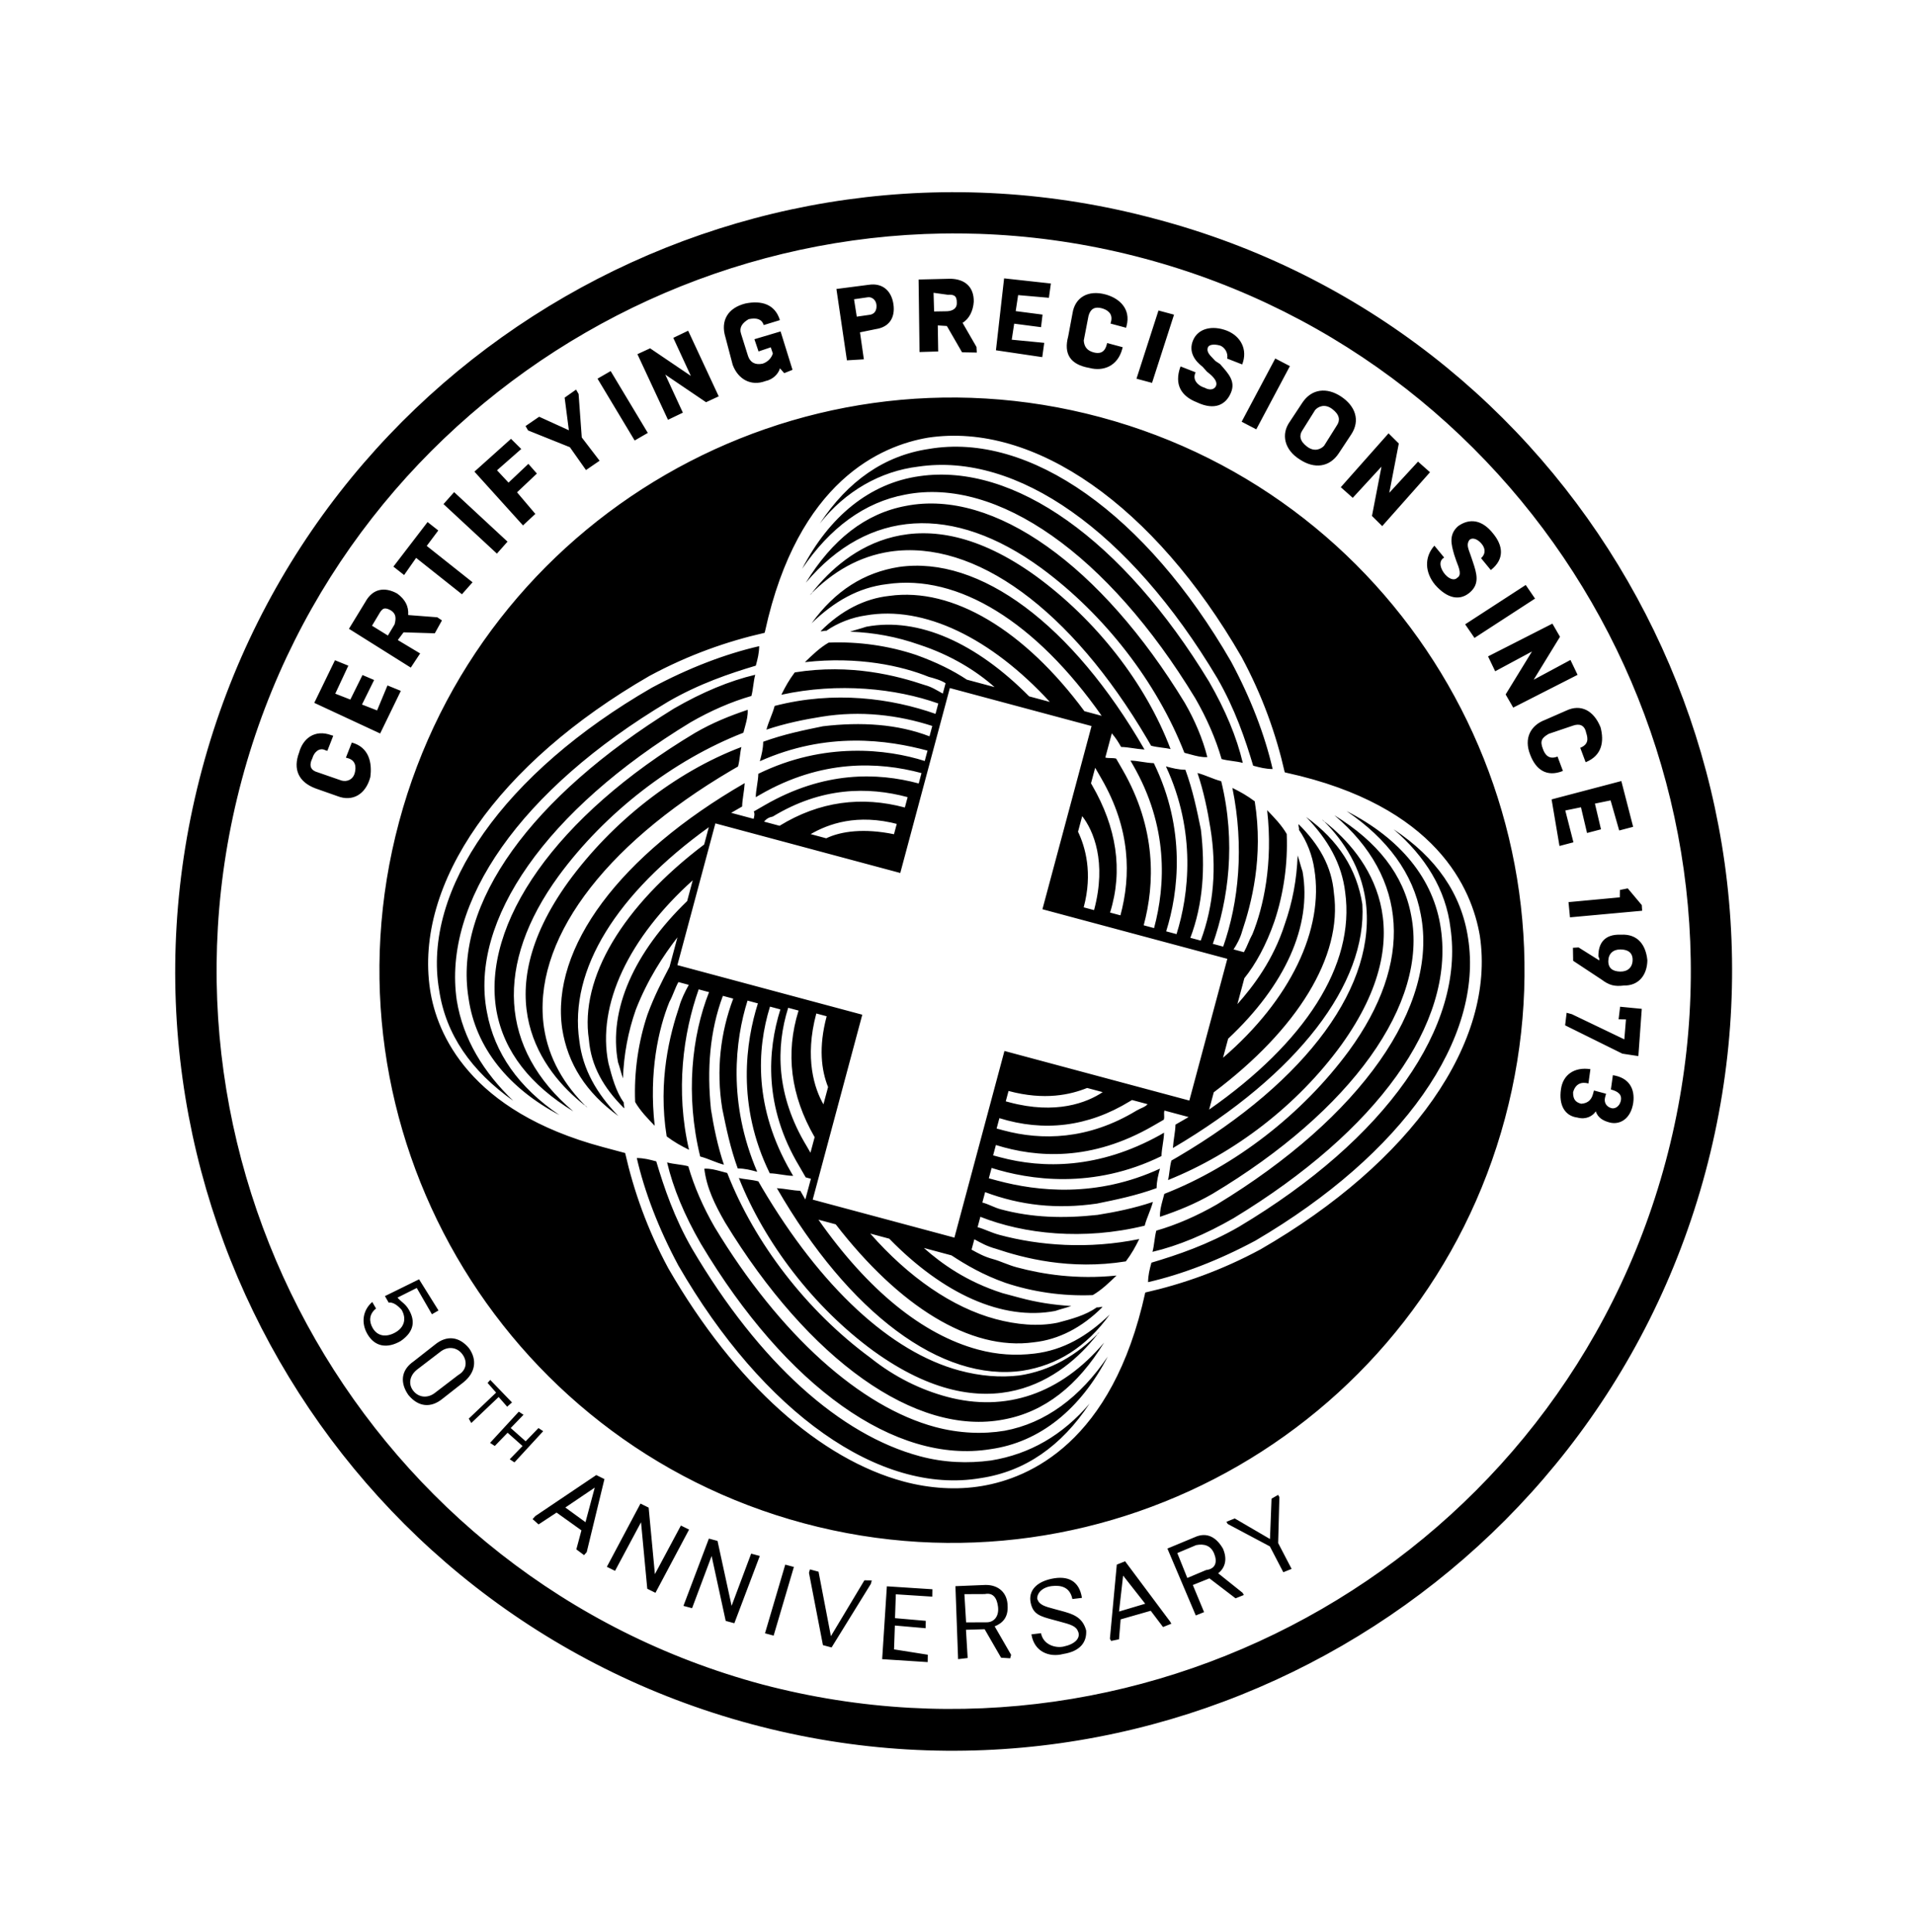 <svg height="108" viewBox="0 0 107 108" width="107" xmlns="http://www.w3.org/2000/svg"><path d="m19 69.701c.5.5.6 1.1 0 1.8-.6.6-1.3.7-1.9.1-.5-.5-.6-1.2-.2-1.8l.3.3c-.3.4-.2.8.1 1.1.4.4.9.3 1.3-.1.4-.4.4-.9 0-1.3-.3-.2-.6-.3-.8-.2l-.3-.3 1.6-1.4 1.5 1.4-.3.3-1.2-1.2-.9.8c.3.2.5.2.8.5zm-11.3-29.8-.1.9h.1c.5 0 .6.4.6.7 0 .4-.3.6-.6.6l-1.4-.1c-.4 0-.6-.2-.5-.7 0-.3.2-.7.6-.6h.1l.1-.9h-.1c-1-.1-1.5.6-1.5 1.4-.1 1 .4 1.6 1.4 1.7l1.3.1c.9.1 1.5-.5 1.5-1.5-.1-.8-.5-1.6-1.5-1.6zm.9-2.1-.9-.1.3-1.5-.7-.1-.3 1.5-.9-.1.3-1.7-.8-.1-.5 2.6 4 .7.5-2.6-.8-.1-.2 1.5zm1.9-5.9.3.1-.2.8-1.7.4-.2.5 1.4.4-.3.9-3.9-1.2.5-1.7c.2-.8.8-1.1 1.6-.9.5.2.8.5.9 1l1.6-.3zm-2.6.3c-.4-.1-.5 0-.6.4l-.2.7 1 .3.2-.7c0-.4-.1-.6-.4-.7zm.6-3.2 3 1.3.4-.8-3-1.3.4-1-.7-.3-1.2 2.9.7.3.4-1.1zm4.7-2.2-3.6-1.9-.4.8 3.6 1.9zm1.1-1.9-1.3-.9.8-1.3-.6-.4-.8 1.3-.8-.5 1-1.5-.7-.4-1.5 2.3 3.4 2.2zm.9-4.1 1.2 1 .6-.7-1.3-1-.8-2.3-.2-.2-.5.6.7 1.7-1.8-.3-.6.7.2.2 2.5.3zm4-1.9-2.9-2.8-.6.6 2.9 2.8zm1.6-1.6-1.5-1.8 2.6.9.6-.5-2.6-3.1-.7.6 1.5 1.8-2.6-.9-.6.5 2.6 3.1zm2-3.3c.5.7 1.3.9 2 .4.4-.2.6-.6.6-.9l.3.2.4-.3-1.2-1.9-1.3.8.4.6.6-.4.2.3c0 .2-.1.5-.4.7-.4.2-.7.1-.9-.2l-.7-1.1c-.2-.3-.1-.6.2-.9.4-.2.7-.2.9.1l.8-.5c-.5-.8-1.3-.8-2.1-.4-.9.5-1.1 1.3-.6 2.1l.8 1.4zm6.1-1.9-1.6-3.7 1.7-.7c.7-.3 1.3 0 1.6.7s.1 1.3-.6 1.6l-.8.4.6 1.4-.9.3zm-.1-2.5.7-.3c.2-.1.3-.3.2-.6s-.4-.4-.6-.3l-.7.3zm3.9 1-1.1-3.9 1.7-.5c.8-.2 1.4.1 1.6.9.1.5 0 1-.3 1.3l1.1 1.1.1.3-.8.2-1.2-1.2-.5.1.4 1.4-1.0.3zm-.1-3.4.3 1 .7-.2c.3-.1.5-.3.4-.6-.1-.4-.3-.4-.6-.3zm6.8 1.9-.1-.8-1.8.3-.1-.9 1.5-.2-.1-.7-1.5.2-.1-.9 1.7-.3-.1-.8-2.6.4.6 4zm2.7-.1c.8 0 1.5-.5 1.5-1.5v-.1h-.9v.1c0 .5-.3.6-.6.6-.4 0-.6-.2-.7-.5l-.1-1.4c0-.4.2-.6.6-.6.3 0 .7.1.7.6v.1h.9v-.1c0-1-.8-1.4-1.6-1.4-1 0-1.6.6-1.5 1.5l.1 1.3c0 1 .5 1.5 1.6 1.4zm3.8-4.1h-.9l-.2 4h.9zm2.5 4.4c1.1.2 1.6-.3 1.7-1s-.4-1-1-1.4l-.3-.1c-.3-.2-.6-.3-.6-.6 0-.2.3-.3.6-.3.3 0 .6.3.6.6l.9.1c.1-.9-.5-1.5-1.3-1.6-.9-.1-1.6.3-1.7 1s.4 1.1.9 1.3l.3.2c.5.2.7.4.7.6s-.2.4-.6.3c-.3 0-.8-.2-.7-.7l-.9-.1c-.1 1.1.5 1.6 1.4 1.7zm4.5-3.3-.9-.2-.9 3.9.9.2zm.8 3 .4-1.2c.3-.9 1.1-1.2 2-.9s1.4 1 1.1 1.9l-.4 1.2c-.3.9-1.1 1.2-2 .9-1-.3-1.4-1.1-1.1-1.9zm1.3 1.1c.5.2.8-.1.9-.3l.4-1.3c.1-.3 0-.6-.5-.8s-.8.1-.9.3l-.4 1.3c-.1.3 0 .6.5.8zm4.3 0 .2 2.8.7.4 1.8-3.6-.8-.4-1.1 2.1-.2-2.8-.7-.4-1.8 3.6.8.4zm4.6 5.6c.9.6 1.6.5 2-.1s.1-1.1-.3-1.7l-.2-.3c-.2-.3-.4-.5-.3-.8.1-.2.4-.2.7 0 .3.2.4.5.2.8l.7.5c.6-.8.3-1.5-.4-2-.8-.6-1.5-.5-2 .1-.4.6-.1 1.1.2 1.6l.2.3c.3.4.5.7.3.9-.1.2-.4.2-.7 0-.3-.2-.6-.6-.3-.9l-.7-.5c-.4.8-.1 1.6.6 2.1zm2.9 2.3 2.7-3-.7-.6-2.7 3zm1.6 1.5 1.7-1.6-.8 2.7.6.6 3-2.7-.6-.7-1.7 1.6.8-2.7-.6-.6-3 2.7zm3.4 1.9c-.7.5-.9 1.3-.3 2.1.5.7 1.2 1 2 .4l-.5-.7c-.4.3-.7.1-.9-.2-.3-.4-.2-.6.1-.9l1.2-.8c.3-.2.6-.2.8.2.2.3.3.6-.1.9l.5.7c.8-.6.7-1.4.3-2.1-.6-.8-1.4-1-2.1-.4zm2.6 6.6.7-.4-.9-1.6.8-.4.7 1.3.7-.4-.7-1.3.8-.4.9 1.5.7-.4-1.3-2.3-3.5 2zm5.3 2-1-.7-.4.2.1.4-2.7 1 .3.8 3.8-1.4zm-1.1 4.6-1.8-.6-.2-.7.3-.1 1.3.4c0-.067-.033-.133-.1-.2-.2-.7 0-1.3.9-1.5.9-.3 1.5.2 1.8 1 .2.8-.1 1.5-.9 1.7-.5.2-.8.2-1.3 0zm.1-1.1c.1.4.4.5.8.4s.6-.4.5-.8-.4-.5-.8-.4c-.4.1-.6.4-.5.8zm-26.6-7.8c-6.5-6.2-13.4-8.8-17.9-6.6-2.1 1-3.5 2.9-4.3 5.6 2.3-4.9 6.8-6.4 12.5-4.2 4.1 1.6 7.9 4.5 10.4 7.9h.4c.3 0 .6 0 .9-.1-.5-.9-1.2-1.8-2-2.6zm-35 26.6c-2.2-5.1.4-12.3 7.1-19.2 1.4-1.4 2.9-2.4 4.2-3.2 0-.4 0-.7-.1-1.1-1.7.9-3.5 2.2-5.2 3.8-6.7 6.7-9.5 14.2-7.1 19.4 1 2.3 2.9 3.9 5.6 4.9-2-1.1-3.6-2.6-4.5-4.6zm17.2-35.5c5.1-2.2 12.3.4 19.2 7.1 1.4 1.4 2.4 2.9 3.2 4.2.4 0 .7 0 1.1-.1-.9-1.7-2.2-3.5-3.8-5.2-6.7-6.7-14.2-9.5-19.4-7.1-2.3 1-3.9 2.9-4.8 5.6.9-2.1 2.5-3.7 4.5-4.5zm.2.5c-2.6 1.1-4.3 3.5-5 6.7.9-2.6 2.4-4.5 4.5-5.5 4.7-2.3 11.8.3 18.6 6.8.9.9 1.7 1.9 2.3 2.9.4 0 .8-.1 1.2-.1-.7-1.3-1.7-2.6-3-3.9-6.7-6.4-13.7-9-18.6-6.9zm7.7 3.7c-7.4-2.8-10.6 1.3-11.8 4.1 0 .1-.1.2-.1.2.9-1.6 2.1-2.8 3.7-3.5 4.4-1.9 10.6.5 16.6 6.4.1.1.2.2.3.3.4 0 .8-.1 1.1-.1-2.3-3.2-5.9-5.9-9.8-7.4zm-19.2 51.8-.9 1.2c-.5.7-1.2.8-1.9.3-.6-.5-.8-1.2-.2-1.9l.9-1.2c.5-.7 1.2-.8 1.9-.3.6.5.7 1.2.2 1.9zm-.5-1.5c-.4-.3-.9-.2-1.2.2l-1 1.3c-.3.4-.3.9.1 1.2.4.3.9.2 1.2-.2l1-1.3c.4-.4.3-.9-.1-1.2zm3.4 1.9-1.5-.9-.1.2.6.4-1.1 1.8.2.2 1.1-1.8.6.4zm1.3 1.9-1-.5.5-.9-.3-.1-1.1 2.1.3.1.5-.9 1 .5-.5.9.3.1 1.1-2.1-.3-.1zm4.8.9.1 4.2-.1.2-.5-.2v-1.1l-1.6-.6-.8.9-.4-.2.1-.2 2.7-3.1.5.1zm-.4 2.6v-2l-1.3 1.5zm4.5 1.8-1.3-3.5-.5-.1-.9 3.9.5.1.7-3 1.3 3.5.5.1.9-3.9-.5-.1-.7 3zm4.6.6-1.7-3.3h-.5l-.4 4h.5l.3-3.1 1.7 3.3h.5l.4-4h-.5zm2.2 1h.5l.1-4h-.5zm4.6-4.3-1 3.5-1.6-3.3h-.5v.2l1.8 3.7h.5l1.2-4v-.2l-.4.1zm2.6 3.3-.3-1.3 1.7-.3-.1-.4-1.7.3-.3-1.3 2-.4-.1-.4-2.5.5.8 4 2.5-.5-.1-.4-1.9.2zm6.4-1.4v.2l-.5.1-1.3-1.3-1 .3.5 1.5-.5.2-1.2-3.9 1.6-.5c.7-.2 1.3.1 1.5.8.2.6 0 1-.4 1.3zm-1.4-2.4c-.2-.5-.5-.7-.9-.5l-1.1.3.5 1.5 1.1-.3c.4-.1.6-.5.4-1zm3.4-.7h-.3c-.6 0-.9 0-1.1-.3-.1-.3.1-.7.6-.9s1-.2 1.3.4l.5-.2c-.4-.9-1.1-1-1.9-.6s-1.1 1-.8 1.6c.3.6.7.6 1.5.6h.3c.7 0 1 0 1.2.3s0 .7-.6 1c-.4.2-1.1.2-1.4-.4l-.5.2c.4.9 1.3 1 2 .6.9-.4 1.1-1 .9-1.6-.4-.7-1-.7-1.7-.7zm6.1-1 .1.1-.4.3-.9-.7-1.5.9.2 1.1-.4.2-.1-.1-.7-4.1.4-.3 3.3 2.6zm-1.6-.6-1.6-1.2.3 2zm5.1-2 .1.1-.4.3-1.7-.7-.8.6 1 1.3-.4.3-2.5-3.2 1.3-1c.6-.5 1.2-.3 1.7.2.4.5.4 1 .1 1.4l1.6.7zm-2.1-1.7c-.3-.4-.7-.4-1.1-.2l-.9.7.9 1.2.9-.7c.5-.2.5-.6.2-1zm2.7-4-.1-.1-.3.3.5 2.2-2.2-.6-.4.3.1.1 2.6.6 1.1 1.2.4-.3-1.1-1.2zm13-29-.5-2.6-1.2.2.1.7.4-.1.2 1.1-3.2-.6h-.3l.1.7 3.5.7.9-.1zm-1.1 1.4.1.8c.4 0 .7.1.7.5 0 .3-.2.5-.4.5-.3 0-.5-.2-.5-.5v-.2h-.7v.2c0 .4-.2.6-.5.7-.3 0-.5-.1-.6-.5 0-.5.3-.7.7-.7l-.1-.8c-.9.1-1.4.7-1.3 1.5.1.9.6 1.4 1.3 1.3.5 0 .8-.3.9-.6.2.3.5.4.9.4.6 0 1.1-.5 1-1.4-.1-.8-.6-1.3-1.5-1.2zm-9.8-5.3c-1-2.3-2.9-3.9-5.6-4.8 2.1 1 3.7 2.5 4.5 4.5 2.2 5.1-.4 12.3-7.1 19.2-1.4 1.4-2.9 2.4-4.2 3.2 0 .4 0 .7.1 1.1 1.7-.9 3.5-2.2 5.2-3.8 6.7-6.8 9.4-14.2 7.1-19.4zm-51.4 18c1 2.1 2.9 3.5 5.6 4.3-4.9-2.3-6.4-6.8-4.2-12.5 1.6-4.1 4.5-7.9 7.9-10.4v-.4c0-.3 0-.6-.1-.9-.9.6-1.7 1.2-2.5 2-6.3 6.5-8.8 13.4-6.7 17.9zm48-18.4c-1-2.1-2.9-3.5-5.6-4.3 4.9 2.3 6.4 6.8 4.2 12.5-1.6 4.1-4.5 7.9-7.9 10.4v.4c0 .3 0 .6.1.9.9-.6 1.7-1.2 2.5-2 6.3-6.5 8.9-13.4 6.7-17.9zm-49.7 18.1c1.1 2.6 3.5 4.3 6.6 5-2.6-.9-4.4-2.4-5.4-4.5-2.3-4.7.3-11.8 6.8-18.6.9-.9 1.9-1.7 2.9-2.3 0-.4-.1-.8-.1-1.2-1.3.7-2.6 1.7-3.9 3-6.4 6.8-9.1 13.7-6.9 18.6zm34.7 16.8c2.6-1.1 4.3-3.5 5-6.7-.9 2.6-2.4 4.5-4.5 5.5-1.1.5-2.4.8-3.8.8-4.3 0-9.7-2.7-14.8-7.6-.9-.9-1.7-1.9-2.3-2.9-.4 0-.8.1-1.2.1.7 1.3 1.7 2.6 3 3.9 6.7 6.5 13.7 9.1 18.6 6.9zm5.5-18.9c-.1-.5-.1-.9-.2-1.3.2-.2.4-.4.6-.6h-1.4c0 .2.1.3.1.5-.2.2-.3.3-.5.5-2.8 2.8-5.8 3.4-8.2 3.3v.6h.4c2.5 0 5.5-.8 8.3-3.5l.2-.2c.1.4.1.9.2 1.3-3.2 2.8-6.8 3.2-9 3.1v.6h.5c2.3 0 5.6-.5 8.6-3 0 .4 0 .7.1 1.1-1 .7-2 1.2-3 1.7-2.1.9-4.1 1.2-6.2 1v.6c.4 0 .7.1 1.1.1 1.8 0 3.5-.4 5.3-1.1.9-.4 1.9-.9 2.8-1.5 0 .5-.1.9-.1 1.4-3.1 1.7-6.4 2.2-9 1.9v.6c.4 0 .8.1 1.3.1 2.3 0 5-.5 7.6-1.8-.1.5-.2.9-.4 1.4-2.9 1.3-5.6 1.3-7.2 1.2-.5 0-.9-.1-1.3-.2v.6c.4.1.8.2 1.3.2.4 0 .9.1 1.4.1 1.5 0 3.4-.2 5.5-1-.3.5-.6 1-1 1.4-1.6.5-3.3.7-4.9.6-1.3-.1-2.4-.4-3.3-.7h-1.6c1.2.6 2.8 1.2 4.9 1.3h1c1 0 1.9-.1 2.9-.3-.3.2-.5.3-.8.5-2.7 1.3-6.3.7-10-1.5h-1.1c2.7 1.8 5.5 2.8 8 2.8 1.2 0 2.4-.2 3.4-.7.7-.4 1.4-.8 1.9-1.4.1 0 .2-.1.3-.1-.8 1.4-1.9 2.4-3.2 2.9-3.3 1.4-7.8 0-12.4-3.5h-1c3.7 3.1 7.3 4.7 10.5 4.7 1.1 0 2.1-.2 3.1-.6 1.5-.6 2.6-1.7 3.5-3.2-.8 2.1-2.1 3.5-3.9 4.3-4.2 1.8-10.2-.6-15.9-6.3.5-.1.9-.1 1.3-.2.1.1.3.3.4.4v-1.2h-.3c-.2-.2-.3-.3-.5-.5-2.8-2.7-3.4-5.8-3.3-8.2h-.6c-.1 2.5.6 5.7 3.5 8.6l.2.2c-.4.1-.9.1-1.3.2-2.8-3.2-3.2-6.8-3.1-9h-.6c-.1 2.3.4 5.8 3 9.1-.4 0-.7 0-1.1.1-.7-1-1.2-2-1.7-3-.9-2-1.2-4.1-1-6.1h-.6c-.2 2.1.2 4.2 1 6.3.4.9.9 1.9 1.5 2.8-.5 0-.9-.1-1.4-.1-1.7-3.1-2.2-6.4-1.9-9h-.6c-.2 2.6.2 5.8 1.8 8.8-.5-.1-.9-.2-1.4-.4-1.3-2.9-1.3-5.6-1.2-7.2 0-.4.1-.9.2-1.3h-.6c-.1.4-.1.8-.2 1.2-.2 1.6-.1 4.1 1 6.9-.5-.3-1-.6-1.4-1-.5-1.6-.7-3.3-.6-4.9.1-1.1.3-2 .5-2.9v-1.7c-.5 1.2-1 2.7-1.2 4.5-.1 1.3 0 2.6.3 3.9-.2-.3-.3-.5-.5-.8-1.3-2.7-.7-6.2 1.4-9.7v-1.2c-2.6 4-3.4 8.1-1.9 11.1.4.7.8 1.4 1.4 1.9 0 .1.1.2.1.3-1.4-.8-2.4-1.8-2.9-3.2-1.4-3.2-.1-7.7 3.4-12.2v-1c-4 4.9-5.5 9.7-3.9 13.4.6 1.5 1.7 2.6 3.2 3.5-2.1-.8-3.5-2.1-4.3-3.9-1.8-4.2.6-10.2 6.3-15.9.1.5.1.9.2 1.3-.2.2-.3.3-.5.5h1.3c0-.1 0-.3-.1-.4.2-.2.3-.3.5-.5 2.7-2.7 5.6-3.4 8-3.4v-.6c-2.5 0-5.6.7-8.4 3.5-.067.067-.133.133-.2.2-.1-.4-.1-.9-.2-1.3 3.1-2.7 6.6-3.2 8.8-3.1v-.6c-2.3 0-5.7.4-8.9 3 0-.4 0-.7-.1-1.1 1-.7 2-1.2 3-1.7 2-.8 4-1.2 5.9-1v-.6c-2-.1-4.1.2-6.1 1.1-.9.4-1.9.9-2.8 1.5 0-.5.1-.9.1-1.4 3-1.7 6.2-2.1 8.8-1.9v-.6c-2.5-.2-5.7.3-8.6 1.8.1-.5.2-.9.4-1.4 2.9-1.3 5.6-1.3 7.2-1.2.4 0 .7.1 1.1.2v-.6c-.3-.1-.7-.1-1-.1-1.6-.2-4.1-.1-6.9 1 .3-.5.6-1 1-1.4 1.6-.5 3.3-.7 4.9-.6 1.2.1 2.2.3 3.1.6h1.6c-1.2-.6-2.8-1.1-4.7-1.2-1.3-.1-2.6 0-3.9.3.3-.2.5-.3.8-.5 2.7-1.3 6.2-.7 9.8 1.4h1.2c-4.1-2.6-8.2-3.4-11.2-2-.7.3-1.4.8-1.9 1.4-.1 0-.2.1-.3.1.8-1.4 1.9-2.4 3.2-2.9 3.3-1.4 7.8-.1 12.2 3.4h1c-4.9-4.1-9.8-5.6-13.5-4-1.5.6-2.6 1.7-3.5 3.2.8-2.1 2.1-3.5 3.9-4.3 4.2-1.8 10.2.6 15.9 6.3-.5.1-.9.1-1.3.2-.2-.2-.4-.4-.7-.6v1.4c.2 0 .4-.1.6-.1.2.2.3.3.5.5 2.7 2.7 3.4 5.7 3.4 8.1h.6c0-2.5-.7-5.7-3.5-8.5-.067-.067-.133-.133-.2-.2.4-.1.9-.1 1.3-.2 2.7 3.1 3.2 6.6 3.1 8.9h.6c.1-2.3-.4-5.8-3-8.9.4 0 .7 0 1.1-.1.7 1 1.2 2 1.7 3 .8 2 1.2 4 1 6h.6c.2-2.1-.2-4.2-1.1-6.2-.4-.9-.9-1.9-1.5-2.8.5 0 .9.1 1.4.1 1.7 3.1 2.1 6.3 1.9 8.9h.6c.2-2.6-.3-5.7-1.8-8.7.5.1.9.2 1.4.4 1.3 2.9 1.3 5.6 1.2 7.2 0 .4-.1.8-.2 1.1h.6c.1-.4.1-.7.2-1.1.2-1.6.1-4.1-1-6.9.5.3 1 .6 1.4 1 .5 1.6.7 3.3.6 4.9-.1 1.4-.4 2.6-.8 3.5v1.5c.6-1.2 1.3-2.9 1.4-5 .1-1.3 0-2.6-.3-3.9.2.3.3.5.5.8 1.3 2.8.7 6.4-1.6 10.1v1.1c2.8-4.1 3.6-8.4 2.2-11.5-.3-.7-.8-1.4-1.4-1.9 0-.1-.1-.2-.1-.3 1.4.8 2.4 1.8 2.9 3.2 1.4 3.3 0 7.9-3.6 12.5v1c4.2-5 5.8-9.9 4.2-13.7-.6-1.5-1.7-2.6-3.2-3.5 2.1.8 3.5 2.1 4.3 3.9 1.4 4.2-1 10.1-6.7 15.9zm-9.7-.1h.2c2.7 0 4.2-1.1 4.9-1.9h-.9c-.8.6-2.1 1.3-4.2 1.3zm9.9-2.7v-8.2h-10.7v-10.6h-8.2v10.7h-10.7v8.2h10.7v10.7h8.2v-10.8h10.7zm-19.7 5.5v-1c-.6-.8-1.1-2-1.1-3.8h-.6c0 2.6 1 4.1 1.7 4.8zm0-16.2c-2.4 0-3.8 1-4.6 1.8h.9c.7-.6 1.9-1.1 3.6-1.2v-.6zm9.8-3.1v.9c.6.7 1.4 2 1.4 4h.6c0-2.8-1.2-4.3-2-4.9zm0-2.8v.9l.1.1c1.9 1.9 2.9 4.1 2.8 6.6h.6c0-2.3-.7-4.8-3-7.1-.1-.1-.3-.3-.5-.5zm-17.1 7.7h.9c1.8-1.9 4-2.8 6.5-2.8v-.6c-2.3 0-4.8.7-7 3-.2.1-.3.2-.4.4zm7.3 17.2v-.9c-1.9-1.9-2.8-4.1-2.7-6.6h-.6c-.1 2.3.6 4.9 3 7.2.1.1.2.2.3.3zm17.5-7.5h-.9l-.1.1c-1.9 2-4.2 2.9-6.8 2.8v.6h.4c2.2 0 4.7-.7 6.9-3 .2-.2.4-.3.5-.5zm13.3-13.7c-1.1-2.6-3.5-4.3-6.8-5 2.6.9 4.5 2.4 5.5 4.5 2.3 4.7-.3 11.8-6.8 18.6-.9.9-1.9 1.7-2.9 2.3 0 .4.1.8.1 1.2 1.3-.7 2.6-1.7 3.9-3 6.5-6.8 9.1-13.7 7-18.6zm-16.6 35.2c-1.2.5-2.5.8-3.9.8-4.6 0-10-2.7-15.3-7.9-1.4-1.4-2.4-2.9-3.2-4.2-.4 0-.7 0-1.1.1.9 1.7 2.2 3.5 3.8 5.2 6.7 6.7 14.2 9.5 19.4 7.1 2.3-1 3.9-2.9 4.8-5.6-1 2.1-2.5 3.6-4.5 4.5zm-31.2-25.1c-2.8 7.4 1.3 10.6 4.1 11.8.1 0 .2.1.2.1-1.6-.9-2.8-2.1-3.5-3.7-1.9-4.4.5-10.6 6.4-16.6.1-.1.2-.2.3-.3 0-.4-.1-.8-.1-1.1-3.2 2.3-5.9 5.9-7.4 9.8zm23.3 20.9c7.4 2.8 10.6-1.3 11.8-4.1 0-.1.1-.2.1-.2-.9 1.6-2.1 2.8-3.7 3.5-1 .4-2.1.6-3.3.6-4 0-8.7-2.5-13.3-7-.1-.1-.2-.2-.3-.3-.4 0-.8.1-1.1.1 2.3 3.1 5.9 5.9 9.8 7.4zm-9.9-4.8c6.5 6.2 13.4 8.8 17.9 6.6 2.1-1 3.5-2.9 4.3-5.6-1.6 3.4-4.3 5.2-7.7 5.2-1.5 0-3.1-.3-4.7-1-4.1-1.6-7.9-4.5-10.4-7.9h-.4c-.3 0-.6 0-.9.1.4 1 1.1 1.8 1.9 2.6zm30.7-18.5c2.8-7.4-1.3-10.6-4.1-11.8-.1 0-.2-.1-.2-.1 1.6.9 2.8 2.1 3.5 3.7 1.9 4.4-.5 10.6-6.4 16.6-.1.1-.2.2-.3.3 0 .4.1.8.1 1.1 3.2-2.4 5.9-5.9 7.4-9.8zm9.9 1.6c0 17.6-14.3 32-32 32-17.6 0-32-14.3-32-32 0-17.6 14.3-32 32-32s32 14.4 32 32zm-16.9 14.6c1.9-1 3.8-2.3 5.6-4 6.9-6.9 9.7-14.6 7.3-20.1-1.1-2.4-4.2-6.4-12.8-6h-.1c-1-1.9-2.3-3.8-4-5.6-6.9-6.9-14.6-9.7-20.1-7.3-2.4 1.1-6.4 4.2-6 12.8v.1c-1.9 1-3.8 2.3-5.6 4-6.9 6.9-9.7 14.6-7.3 20.1 1 2.3 3.9 6 11.6 6h1.3c1 1.9 2.3 3.8 4 5.6 5.3 5.3 11 8.1 15.8 8.1 1.5 0 3-.3 4.3-.9 2.4-1.1 6.4-4.2 6-12.8 0.0.067 0.0.067 0 0zm28.5-14.6c0 24-19.5 43.6-43.5 43.6s-43.5-19.5-43.5-43.6c0-24 19.5-43.5 43.5-43.5 24-.1 43.5 19.5 43.5 43.5zm-2.3 0c0-22.7-18.5-41.2-41.2-41.2-22.7 0-41.2 18.5-41.2 41.2s18.5 41.3 41.2 41.3c22.7-.1 41.2-18.6 41.2-41.3z" transform="matrix(.966 .259 -.259 .966 22.563 .965)"/></svg>